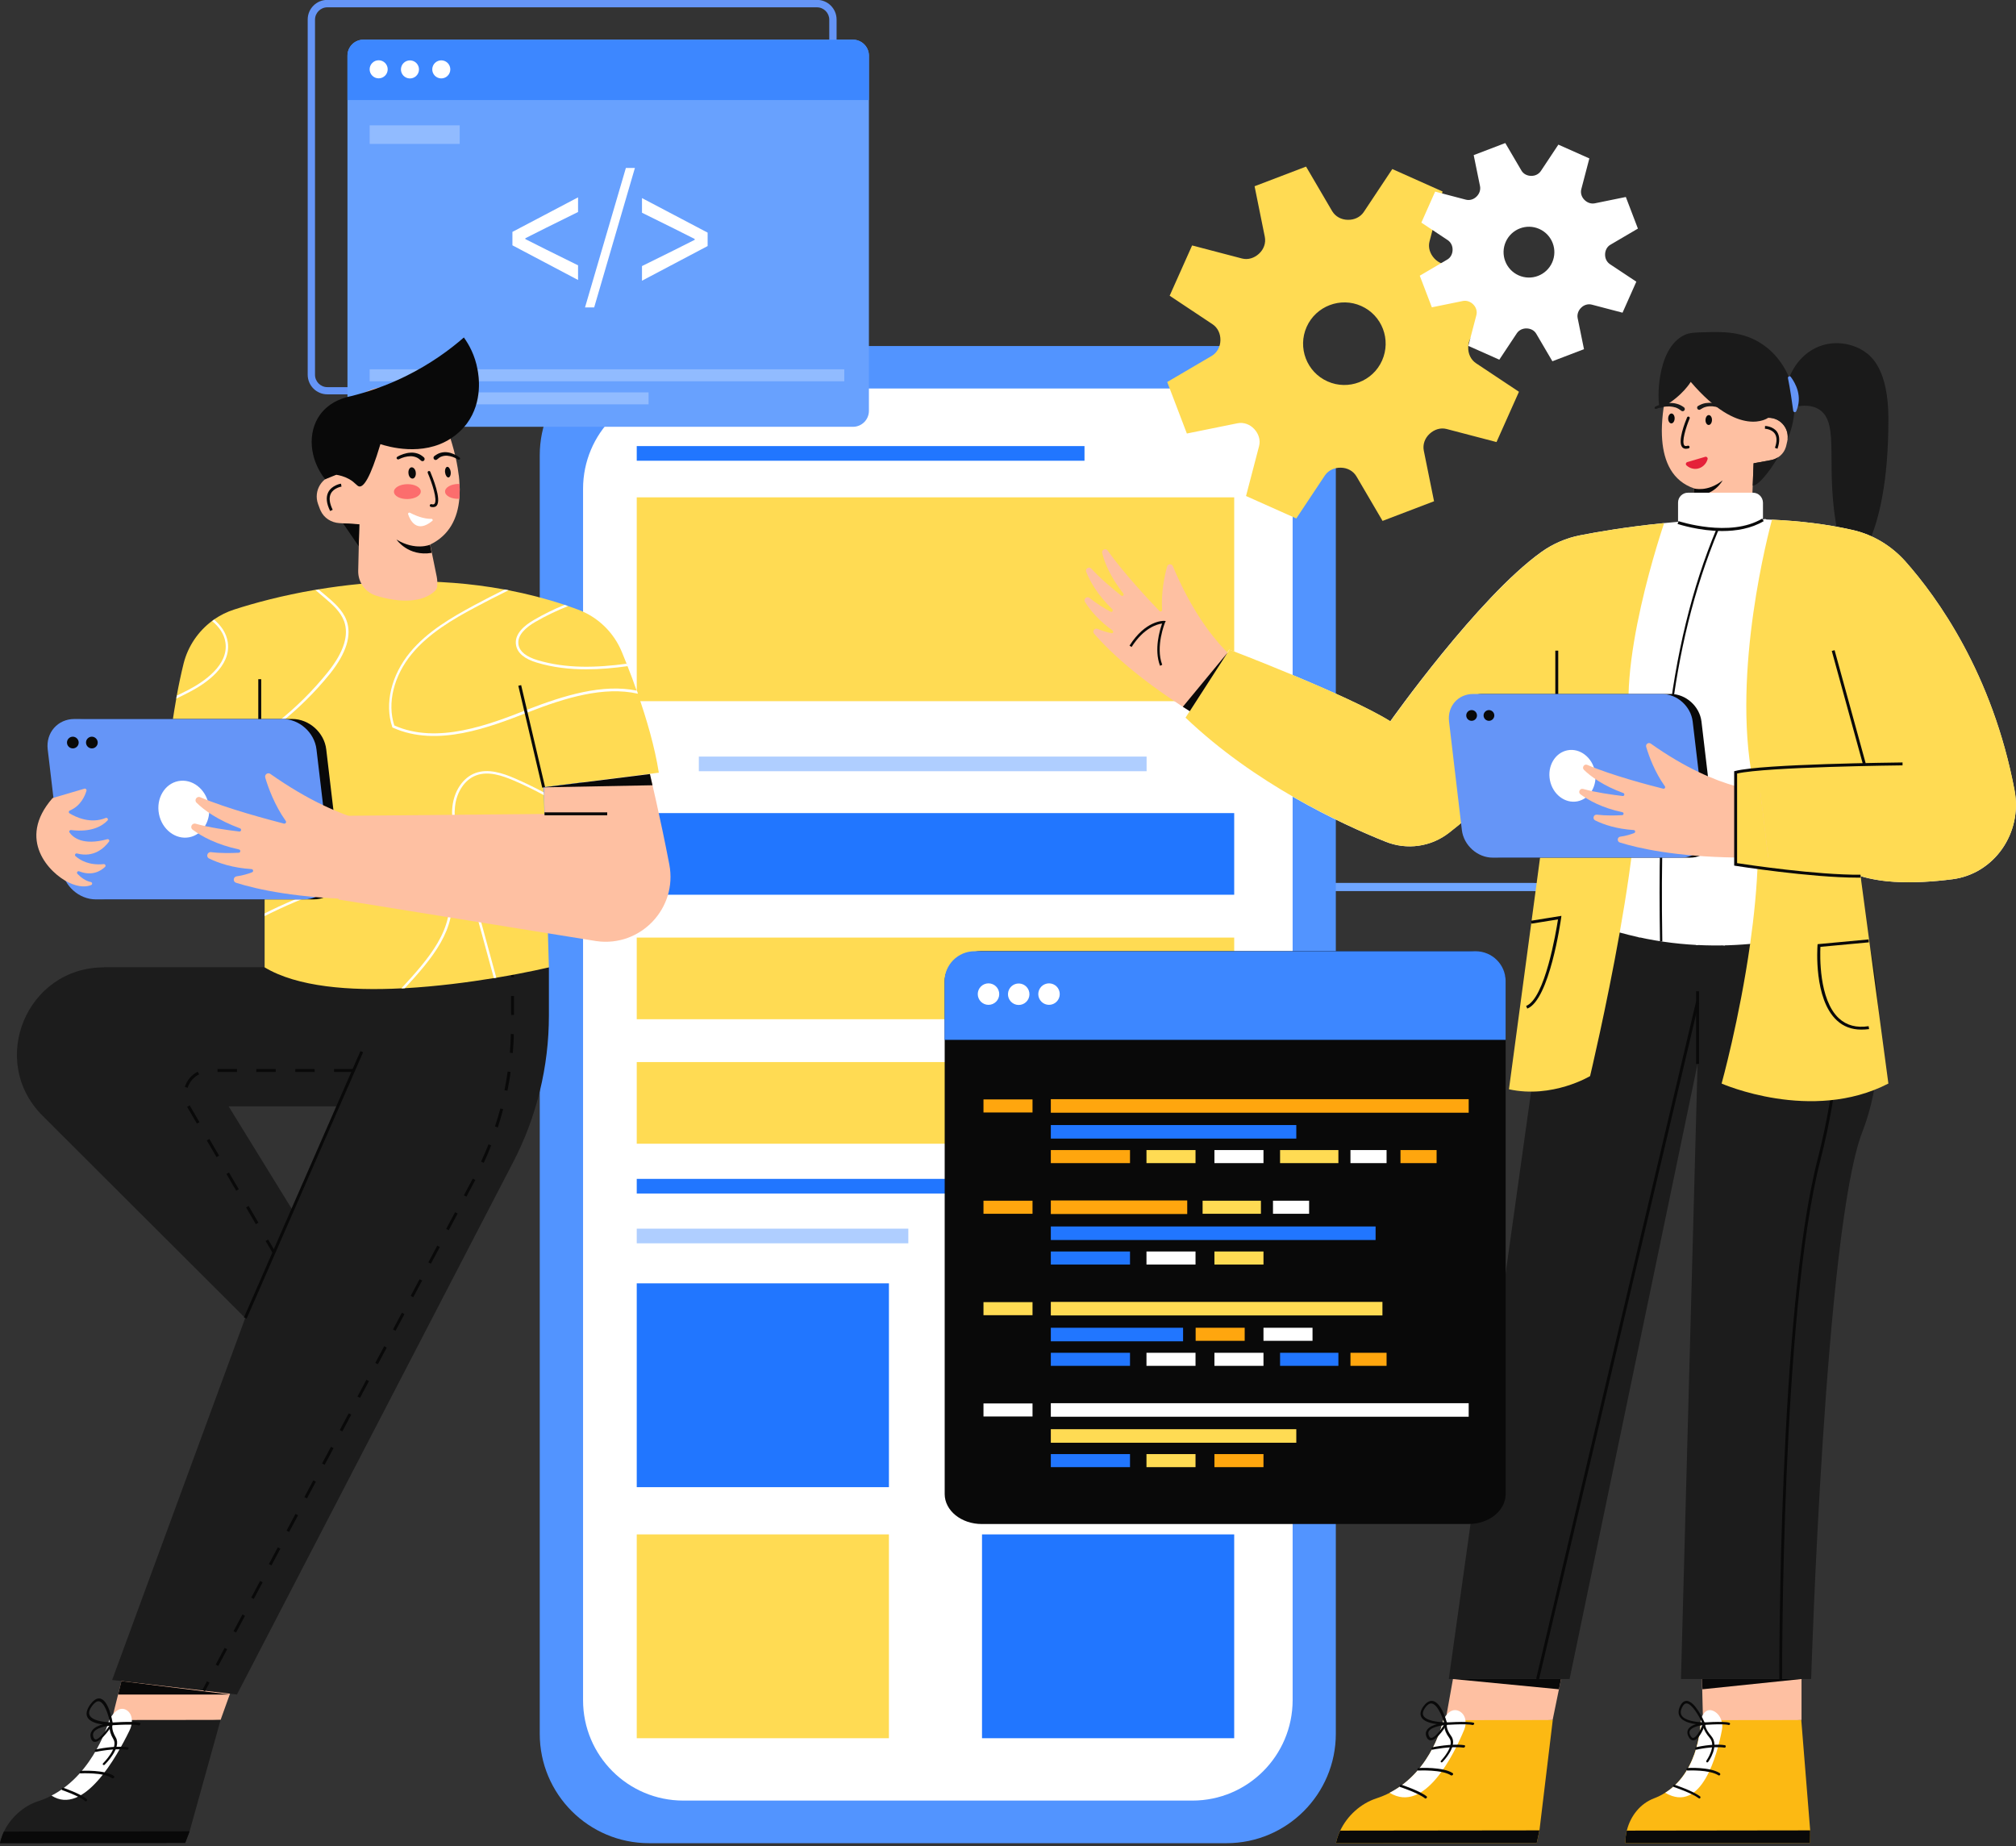 <svg width="557" height="510" viewBox="0 0 557 510" fill="none" xmlns="http://www.w3.org/2000/svg">
<rect x="0" y="0" width="557" height="510" fill="#333333" stroke="none"/>
<g clip-path="url(#clip0_722_61652)">
<path d="M423.48 404.414H288.983C282.714 404.414 277.59 400.2 277.59 395.007V253.324C277.59 248.131 282.68 243.917 288.983 243.917H423.48C429.75 243.917 434.874 248.131 434.874 253.324V395.007C434.84 400.2 429.75 404.414 423.48 404.414ZM288.95 246.176C283.927 246.176 279.815 249.379 279.815 253.324V395.007C279.815 398.952 283.927 402.155 288.95 402.155H423.447C428.469 402.155 432.582 398.952 432.582 395.007V253.324C432.582 249.379 428.469 246.176 423.447 246.176H288.95Z" fill="#6FA6FF"/>
<path d="M338.872 509.21H179.33C162.644 509.21 149.127 495.689 149.127 478.999V125.802C149.127 109.112 162.644 95.591 179.33 95.591H338.872C355.558 95.591 369.075 109.112 369.075 125.802V478.965C369.075 495.656 355.558 509.21 338.872 509.21Z" fill="#5294FF"/>
<path d="M329.434 497.443H188.802C173.498 497.443 161.094 485.034 161.094 469.726V135.041C161.094 119.733 173.498 107.325 188.802 107.325H329.434C344.738 107.325 357.143 119.733 357.143 135.041V469.726C357.109 485.034 344.738 497.443 329.434 497.443Z" fill="white"/>
<path d="M340.997 137.401H175.926V193.711H340.997V137.401Z" fill="#FFDB53"/>
<path d="M245.601 354.545H175.926V410.855H245.601V354.545Z" fill="#2176FF"/>
<path d="M340.996 354.545H271.32V410.855H340.996V354.545Z" fill="#015566"/>
<path d="M245.601 423.903H175.926V480.212H245.601V423.903Z" fill="#FFDB53"/>
<path d="M340.996 423.903H271.32V480.212H340.996V423.903Z" fill="#2176FF"/>
<path d="M340.997 224.63H175.926V247.187H340.997V224.63Z" fill="#2176FF"/>
<path d="M340.997 259.022H175.926V281.58H340.997V259.022Z" fill="#FFDB53"/>
<path d="M340.997 293.415H175.926V315.972H340.997V293.415Z" fill="#FFDB53"/>
<path d="M299.636 123.24H175.926V127.286H299.636V123.24Z" fill="#2176FF"/>
<path d="M316.792 209.019H193.082V213.065H316.792V209.019Z" fill="#AFCEFF"/>
<path d="M299.636 325.683H175.926V329.729H299.636V325.683Z" fill="#2176FF"/>
<path d="M250.961 339.44H175.926V343.486H250.961V339.44Z" fill="#AFCEFF"/>
<path d="M396.278 71.381C395.098 70.1 394.525 68.38 394.964 66.695L398.57 52.904L384.682 46.7L376.795 58.569C375.817 60.018 374.165 60.76 372.413 60.727C372.379 60.727 372.379 60.727 372.345 60.727C370.592 60.693 368.974 59.85 368.064 58.333L360.851 46.025L346.626 51.454L349.457 65.447C349.794 67.167 349.154 68.886 347.873 70.066L347.839 70.1C346.558 71.28 344.839 71.853 343.154 71.415L329.367 67.807L323.164 81.699L335.03 89.589C336.479 90.567 337.221 92.219 337.187 93.972C337.187 94.006 337.187 94.006 337.187 94.04C337.153 95.793 336.311 97.412 334.794 98.322L322.49 105.538L327.917 119.767L341.906 116.934C343.625 116.597 345.345 117.238 346.524 118.519L346.558 118.553C347.738 119.834 348.311 121.554 347.873 123.24L344.266 137.03L358.154 143.235L366.042 131.366C367.019 129.916 368.671 129.174 370.424 129.208C370.457 129.208 370.457 129.208 370.491 129.208C372.244 129.242 373.862 130.084 374.772 131.602L381.986 143.909L396.211 138.48L393.379 124.487C393.042 122.768 393.683 121.048 394.964 119.868L394.997 119.834C396.278 118.654 397.997 118.081 399.683 118.519L413.47 122.127L419.672 108.235L407.807 100.345C406.357 99.367 405.616 97.715 405.649 95.962C405.649 95.928 405.649 95.928 405.649 95.894C405.683 94.141 406.526 92.523 408.043 91.612L420.346 84.397L414.919 70.168L400.93 73C399.211 73.337 397.492 72.696 396.312 71.415C396.312 71.415 396.278 71.415 396.278 71.381ZM381.851 99.603C379.289 105.369 372.514 107.932 366.783 105.369C361.019 102.807 358.457 96.029 361.019 90.297C363.581 84.565 370.356 81.969 376.087 84.531C381.851 87.094 384.413 93.838 381.851 99.603Z" fill="#FFDB53"/>
<path d="M437.707 55.163C436.965 54.387 436.628 53.308 436.898 52.263L439.122 43.766L430.561 39.956L425.706 47.273C425.1 48.149 424.088 48.621 423.01 48.588H422.976C421.897 48.554 420.886 48.048 420.347 47.104L415.897 39.518L407.167 42.856L408.92 51.454C409.122 52.499 408.717 53.578 407.942 54.32C407.942 54.32 407.908 54.32 407.908 54.353C407.133 55.095 406.054 55.432 405.009 55.163L396.515 52.937L392.706 61.502L400.021 66.357C400.897 66.964 401.369 67.976 401.335 69.055V69.088C401.301 70.167 400.796 71.179 399.852 71.718L392.268 76.169L395.605 84.902L404.2 83.149C405.245 82.946 406.324 83.351 407.066 84.127C407.066 84.127 407.066 84.16 407.099 84.16C407.841 84.936 408.178 86.015 407.908 87.06L405.684 95.557L414.246 99.367L419.1 92.05C419.706 91.174 420.718 90.702 421.796 90.735H421.83C422.909 90.769 423.92 91.275 424.459 92.219L428.909 99.805L437.639 96.467L435.886 87.869C435.684 86.824 436.089 85.745 436.864 85.003C436.864 85.003 436.898 85.003 436.898 84.969C437.673 84.228 438.752 83.891 439.797 84.16L448.291 86.386L452.1 77.821L444.786 72.966C443.909 72.359 443.437 71.347 443.471 70.268V70.235C443.505 69.156 444.01 68.144 444.954 67.605L452.538 63.154L449.201 54.421L440.606 56.174C439.527 56.377 438.482 55.972 437.707 55.163ZM428.841 72.528C427.257 76.068 423.111 77.653 419.571 76.068C416.032 74.483 414.448 70.336 416.032 66.796C417.616 63.255 421.763 61.67 425.302 63.255C428.841 64.84 430.426 68.987 428.841 72.528Z" fill="white"/>
<path d="M225.713 108.943H90.441C87.441 108.943 85.014 106.515 85.014 103.514V5.395C85.014 2.394 87.441 -0.034 90.441 -0.034H225.713C228.713 -0.034 231.14 2.394 231.14 5.395V103.514C231.107 106.515 228.679 108.943 225.713 108.943ZM90.441 2.023C88.587 2.023 87.036 3.54 87.036 5.429V103.548C87.036 105.403 88.553 106.954 90.441 106.954H225.713C227.567 106.954 229.118 105.436 229.118 103.548V5.429C229.118 3.574 227.601 2.023 225.713 2.023H90.441Z" fill="#6595F7"/>
<path d="M240.072 15.376V113.495C240.072 115.923 238.117 117.912 235.656 117.912H100.418C97.991 117.912 96.002 115.923 96.002 113.495V15.376C96.002 12.948 97.957 10.959 100.418 10.959H235.69C238.117 10.992 240.072 12.948 240.072 15.376Z" fill="#68A1FE"/>
<path d="M141.576 67.773V64.064L159.711 54.522V58.568L150.779 62.985L145.149 65.817V66.053L150.779 68.886L159.711 73.303V77.349L141.576 67.773Z" fill="white"/>
<path d="M172.925 46.396H175.42L164.161 84.936H161.633L172.925 46.396Z" fill="white"/>
<path d="M177.375 73.506L186.308 69.088L191.937 66.256V66.02L186.308 63.188L177.375 58.771V54.725L195.51 64.267V67.976L177.375 77.552V73.506Z" fill="white"/>
<path d="M240.072 15.376V27.649H96.002V15.376C96.002 12.948 97.957 10.959 100.418 10.959H235.69C238.117 10.992 240.072 12.948 240.072 15.376Z" fill="#3D87FF"/>
<path d="M106.385 20.913C107.359 19.938 107.359 18.358 106.385 17.384C105.411 16.41 103.832 16.41 102.858 17.384C101.883 18.358 101.883 19.938 102.858 20.913C103.832 21.887 105.411 21.887 106.385 20.913Z" fill="white"/>
<path d="M115.696 19.752C116.013 18.411 115.182 17.067 113.842 16.75C112.501 16.433 111.157 17.264 110.841 18.605C110.524 19.946 111.354 21.29 112.695 21.607C114.036 21.923 115.379 21.093 115.696 19.752Z" fill="white"/>
<path d="M124.35 19.741C124.667 18.4 123.837 17.056 122.496 16.739C121.155 16.423 119.812 17.253 119.495 18.594C119.179 19.935 120.009 21.279 121.349 21.596C122.69 21.913 124.034 21.082 124.35 19.741Z" fill="white"/>
<path d="M127.014 34.628H102.137V39.754H127.014V34.628Z" fill="#91BBFF"/>
<path d="M233.263 102.031H102.137V105.335H233.263V102.031Z" fill="#91BBFF"/>
<path d="M179.194 108.404H102.137V111.708H179.194V108.404Z" fill="#91BBFF"/>
<path d="M497.741 475.189V463.859H470.234L470.538 476.133L497.741 475.189Z" fill="#FEC0A2"/>
<path d="M497.741 463.859L470.369 466.692L470.234 463.859H497.741Z" fill="#090909"/>
<path d="M500.135 505.67L500.101 509.143L449.066 509.21C449.066 507.997 449.201 506.85 449.471 505.738C450.482 501.624 453.246 498.252 456.954 496.836C458.1 496.398 459.112 495.892 460.055 495.285C469.898 489.115 469.865 475.223 469.865 475.223L497.674 475.189L500.135 505.67Z" fill="#FCB913"/>
<path d="M500.135 505.67L500.101 509.143L449.066 509.21C449.066 507.996 449.201 506.85 449.471 505.737L500.135 505.67Z" fill="#090909"/>
<path d="M475.762 477.886C474.481 484.596 470.167 501.219 460.088 495.285C469.931 489.115 469.897 475.223 469.897 475.223C469.897 475.223 470.773 471.311 473.571 472.761C474.515 473.267 475.223 474.144 475.56 475.189C475.863 476.066 475.931 476.976 475.762 477.886Z" fill="white"/>
<path d="M469.527 496.869C469.628 496.869 469.729 496.802 469.763 496.735C469.864 496.566 469.831 496.364 469.696 496.263C467.673 494.745 462.853 493.127 462.651 493.059C462.482 492.992 462.314 493.093 462.28 493.295C462.246 493.464 462.314 493.666 462.482 493.7C462.516 493.7 467.404 495.352 469.359 496.802C469.392 496.87 469.46 496.869 469.527 496.869Z" fill="#090909"/>
<path d="M474.988 490.497C475.089 490.497 475.191 490.429 475.258 490.328C475.325 490.16 475.292 489.957 475.157 489.856C472.393 488.103 466.494 488.406 466.224 488.44C466.056 488.44 465.921 488.609 465.954 488.811C465.954 489.013 466.089 489.148 466.258 489.148C466.325 489.148 472.258 488.811 474.853 490.497C474.887 490.497 474.955 490.497 474.988 490.497Z" fill="#090909"/>
<path d="M468.652 483.382C468.685 483.382 468.685 483.382 468.719 483.382C468.753 483.382 473.101 482.337 476.472 482.809C476.641 482.843 476.775 482.708 476.809 482.505C476.843 482.337 476.708 482.135 476.539 482.135C473.034 481.629 468.753 482.674 468.584 482.708C468.416 482.741 468.315 482.944 468.348 483.112C468.416 483.281 468.517 483.382 468.652 483.382Z" fill="#090909"/>
<path d="M477.685 476.571C477.82 476.571 477.921 476.47 477.988 476.335C478.022 476.167 477.955 475.964 477.786 475.931C476.135 475.425 470.134 475.897 469.865 475.931C469.696 475.931 469.561 476.099 469.595 476.302C469.595 476.504 469.764 476.639 469.932 476.605C470 476.605 476.101 476.099 477.651 476.571C477.618 476.571 477.651 476.571 477.685 476.571Z" fill="#090909"/>
<path d="M464.067 474.177C463.629 473.402 463.696 472.458 464.168 471.412C464.64 470.401 465.247 469.895 465.988 469.895C468.281 469.929 470.741 475.324 471.011 475.964L471.213 476.436H470.741C470.741 476.436 470.674 476.436 470.64 476.436C469.865 476.47 465.247 476.369 464.067 474.177ZM464.708 471.75C464.303 472.592 464.269 473.267 464.573 473.84C465.382 475.357 468.584 475.762 470.236 475.796C469.359 474.009 467.438 470.637 465.988 470.603C465.483 470.603 465.078 470.974 464.708 471.75Z" fill="#090909"/>
<path d="M466.561 479.842C466.157 479.134 466.089 478.46 466.359 477.886C467.134 476.2 470.472 475.931 470.842 475.897L471.314 475.863L471.146 476.369C470.977 476.807 469.561 480.651 467.943 480.786C467.91 480.786 467.876 480.786 467.842 480.786C467.337 480.82 466.898 480.483 466.561 479.842ZM466.865 478.19C466.696 478.561 466.764 478.965 467.033 479.471C467.438 480.179 467.741 480.145 467.842 480.112C468.685 480.044 469.73 478.089 470.337 476.605C469.224 476.774 467.303 477.212 466.865 478.19Z" fill="#090909"/>
<path d="M471.717 486.889C471.818 486.889 471.886 486.855 471.953 486.754C472.088 486.586 475.122 482.303 472.83 479.64C470.908 477.414 471.144 476.369 471.144 476.369C471.178 476.201 471.111 475.998 470.942 475.964C470.773 475.897 470.639 475.998 470.571 476.167C470.538 476.302 470.2 477.583 472.392 480.146C474.313 482.371 471.515 486.316 471.481 486.383C471.38 486.518 471.414 486.754 471.515 486.855C471.583 486.855 471.65 486.889 471.717 486.889Z" fill="#090909"/>
<path d="M428.975 475.189L431.301 463.859H401.435L399.244 476.133L428.975 475.189Z" fill="#FEC0A2"/>
<path d="M431.301 463.859L430.728 466.692L401.436 463.859H431.301Z" fill="#090909"/>
<path d="M425.335 505.67L424.594 509.143L369.109 509.21C369.345 507.997 369.75 506.85 370.289 505.738C372.244 501.624 375.952 498.252 380.267 496.836C381.582 496.398 382.829 495.892 383.975 495.285C395.941 489.115 398.773 475.223 398.773 475.223L429.009 475.189L425.335 505.67Z" fill="#FCB913"/>
<path d="M425.335 505.67L424.594 509.143L369.109 509.21C369.345 507.996 369.75 506.85 370.289 505.737L425.335 505.67Z" fill="#090909"/>
<path d="M404.537 477.886C401.74 484.596 393.649 501.219 383.941 495.285C395.908 489.115 398.739 475.223 398.739 475.223C398.739 475.223 400.492 471.311 403.223 472.761C404.167 473.267 404.706 474.144 404.874 475.189C405.009 476.066 404.908 476.976 404.537 477.886Z" fill="white"/>
<path d="M393.851 496.869C393.953 496.869 394.087 496.802 394.155 496.735C394.29 496.566 394.29 496.364 394.155 496.263C392.267 494.745 387.379 493.127 387.177 493.059C387.009 492.992 386.806 493.093 386.739 493.295C386.638 493.464 386.705 493.666 386.874 493.7C386.907 493.7 391.863 495.352 393.683 496.802C393.717 496.87 393.784 496.869 393.851 496.869Z" fill="#090909"/>
<path d="M401.099 490.497C401.2 490.497 401.335 490.429 401.402 490.328C401.537 490.16 401.503 489.957 401.369 489.856C398.739 488.103 392.234 488.406 391.964 488.44C391.795 488.44 391.627 488.609 391.593 488.811C391.559 489.013 391.694 489.148 391.863 489.148C391.93 489.148 398.436 488.811 400.93 490.497C400.998 490.497 401.065 490.497 401.099 490.497Z" fill="#090909"/>
<path d="M395.705 483.382C395.739 483.382 395.739 483.382 395.773 483.382C395.806 483.382 400.762 482.337 404.335 482.809C404.503 482.843 404.706 482.708 404.773 482.505C404.84 482.337 404.739 482.135 404.571 482.135C400.896 481.629 396.009 482.674 395.806 482.708C395.638 482.741 395.469 482.944 395.469 483.112C395.436 483.281 395.537 483.382 395.705 483.382Z" fill="#090909"/>
<path d="M406.896 476.571C407.031 476.571 407.199 476.47 407.267 476.335C407.368 476.167 407.3 475.964 407.132 475.931C405.446 475.425 398.806 475.897 398.536 475.931C398.368 475.931 398.199 476.099 398.165 476.302C398.132 476.504 398.266 476.639 398.435 476.605C398.502 476.605 405.244 476.099 406.828 476.571C406.862 476.571 406.862 476.571 406.896 476.571Z" fill="#090909"/>
<path d="M392.603 474.177C392.3 473.402 392.536 472.458 393.278 471.412C394.019 470.401 394.761 469.895 395.57 469.895C398.064 469.929 399.615 475.324 399.783 475.964L399.918 476.436H399.413C399.413 476.436 399.345 476.436 399.311 476.436C398.435 476.47 393.446 476.369 392.603 474.177ZM393.783 471.75C393.176 472.592 393.008 473.267 393.21 473.84C393.783 475.357 397.188 475.762 398.974 475.796C398.401 474.009 397.019 470.637 395.401 470.603C394.896 470.603 394.356 470.974 393.783 471.75Z" fill="#090909"/>
<path d="M394.122 479.842C393.819 479.134 393.886 478.46 394.291 477.886C395.47 476.2 399.145 475.931 399.549 475.897L400.089 475.863L399.785 476.369C399.516 476.807 397.19 480.651 395.403 480.786C395.369 480.786 395.336 480.786 395.268 480.786C394.796 480.82 394.392 480.483 394.122 479.842ZM394.83 478.19C394.594 478.561 394.56 478.965 394.763 479.471C395.032 480.179 395.403 480.145 395.504 480.112C396.414 480.044 397.965 478.089 398.909 476.605C397.662 476.774 395.504 477.212 394.83 478.19Z" fill="#090909"/>
<path d="M398.301 486.889C398.402 486.889 398.504 486.855 398.571 486.754C398.739 486.586 402.919 482.303 400.964 479.64C399.346 477.414 399.784 476.369 399.818 476.369C399.886 476.201 399.852 475.998 399.683 475.964C399.515 475.897 399.346 475.998 399.245 476.167C399.178 476.302 398.537 477.583 400.425 480.146C402.043 482.371 398.2 486.316 398.166 486.383C398.032 486.518 397.998 486.754 398.133 486.855C398.166 486.855 398.234 486.889 398.301 486.889Z" fill="#090909"/>
<path d="M514.561 252.987C514.561 252.987 524.91 286.098 514.561 312.668C504.213 339.238 500.403 463.86 500.403 463.86H464.436L469.021 293.921L433.661 463.86H400.289L430.121 250.93L514.561 252.987Z" fill="#1C1C1C"/>
<path d="M491.606 463.86C491.606 462.848 491.336 362.571 502.157 320.389C507.786 298.473 508.056 282.355 507.281 272.712C506.438 262.259 504.247 256.898 504.213 256.864L504.955 256.561C505.056 256.763 507.213 262.057 508.056 272.611C508.831 282.322 508.595 298.574 502.932 320.625C492.112 362.705 492.381 462.882 492.381 463.893L491.606 463.86Z" fill="#090909"/>
<path d="M459.246 121.554C459.718 127.522 462.01 132.883 468.077 134.94L467.437 142.897C467.1 146.842 470.1 150.282 474.044 150.551C474.381 150.585 474.718 150.585 475.021 150.551C480.01 150.349 484.021 146.202 483.988 141.11L484.493 127.994L489.28 127.117C491.201 126.78 492.819 125.431 493.392 123.577C493.426 123.476 493.46 123.341 493.494 123.24L493.797 121.925C494.572 118.553 492.01 115.383 488.572 115.417C488.572 115.417 488.572 115.35 488.572 115.215C488.471 113.091 487.359 94.748 473.976 95.76C467.437 96.265 462.077 101.121 460.594 107.493C459.819 110.832 459.178 114.911 459.145 118.924C459.145 119.801 459.178 120.677 459.246 121.554Z" fill="#FEC0A2"/>
<path d="M465.684 123.982C465.246 123.948 464.976 123.745 464.808 123.577C463.392 122.026 465.651 116.429 466.123 115.316C466.19 115.114 466.426 115.046 466.628 115.114C466.83 115.181 466.898 115.417 466.83 115.619C465.819 118.013 464.538 122.127 465.381 123.071C465.448 123.139 465.651 123.341 466.325 123.139C466.527 123.071 466.729 123.206 466.797 123.408C466.864 123.611 466.729 123.813 466.527 123.88C466.19 123.948 465.92 123.982 465.684 123.982Z" fill="#090909"/>
<path d="M468.044 134.94C468.044 134.94 471.751 136.052 475.931 132.714C475.931 132.714 473.673 137.199 467.875 136.929L468.044 134.94Z" fill="#090909"/>
<path d="M489.28 127.117C489.988 126.982 490.696 126.713 491.269 126.308C488.775 130.489 485.775 134.164 484.258 134.164L484.494 127.994L489.28 127.117Z" fill="#1A1A1A"/>
<path d="M494.338 104.358C497.574 112.416 494.574 119.733 493.899 121.25C494.236 118.148 491.776 115.383 488.573 115.417H488.54C488.54 115.417 480.652 121.318 467.135 105.504C467.135 105.504 464.91 109.314 459.652 112.315C459.55 112.383 459.483 112.416 459.382 112.484C459.045 112.652 458.708 112.619 458.64 112.619C457.932 112.45 457.191 96.468 465.382 92.556C466.73 91.916 468.213 91.848 471.112 91.781C475.663 91.646 481.562 91.444 486.989 95.153C491.506 98.221 493.529 102.436 494.338 104.358Z" fill="#1A1A1A"/>
<path d="M476.64 113.226C476.101 112.956 475.494 112.754 474.921 112.585C474.314 112.416 473.708 112.315 473.134 112.248C472.528 112.214 471.921 112.248 471.382 112.383C470.809 112.518 470.303 112.787 469.831 113.091L469.797 113.124C469.528 113.293 469.157 113.226 468.988 112.956C468.82 112.686 468.887 112.315 469.157 112.147H469.191C469.797 111.776 470.472 111.506 471.179 111.371C471.887 111.27 472.561 111.236 473.236 111.337C473.91 111.439 474.55 111.607 475.191 111.809C475.831 112.046 476.404 112.282 477.011 112.652C477.18 112.754 477.247 112.956 477.146 113.124C477.011 113.259 476.809 113.327 476.64 113.226Z" fill="#1A1A1A"/>
<path d="M457.393 112.315C457.999 112.012 458.64 111.809 459.28 111.641C459.921 111.472 460.595 111.371 461.269 111.337C461.943 111.304 462.651 111.371 463.325 111.573C464 111.742 464.64 112.079 465.247 112.518C465.516 112.72 465.584 113.091 465.382 113.36C465.179 113.63 464.809 113.698 464.539 113.495C464.539 113.495 464.539 113.495 464.505 113.462L464.472 113.428C464.033 113.091 463.528 112.787 462.988 112.585C462.449 112.416 461.842 112.315 461.236 112.281C460.629 112.281 460.022 112.315 459.415 112.45C458.808 112.551 458.202 112.72 457.629 112.956H457.595C457.426 113.023 457.19 112.956 457.123 112.754C457.157 112.585 457.224 112.383 457.393 112.315Z" fill="#1A1A1A"/>
<path d="M471.213 115.99C471.179 116.732 471.55 117.373 472.056 117.406C472.561 117.44 472.966 116.833 473 116.091C473.033 115.35 472.663 114.709 472.157 114.675C471.651 114.641 471.247 115.248 471.213 115.99Z" fill="#090909"/>
<path d="M460.899 115.552C460.865 116.294 461.236 116.935 461.741 116.968C462.247 117.002 462.651 116.395 462.685 115.653C462.719 114.912 462.348 114.271 461.842 114.237C461.371 114.204 460.932 114.777 460.899 115.552Z" fill="#090909"/>
<path d="M491.101 123.982L490.393 123.712C491 122.026 490.966 120.711 490.359 119.801C489.483 118.519 487.663 118.452 487.629 118.452L487.663 117.676C487.764 117.676 489.887 117.744 491 119.328C491.741 120.475 491.775 122.026 491.101 123.982Z" fill="#090909"/>
<path d="M471.112 126.207C471.516 126.072 471.921 126.477 471.786 126.881C471.415 128.196 470.336 129.208 469.022 129.478C467.943 129.68 466.797 129.343 465.954 128.567C465.651 128.298 465.786 127.758 466.19 127.657L471.112 126.207Z" fill="#E52039"/>
<path d="M494.337 104.358C494.573 103.683 496.966 97.277 503.742 95.321C507.989 94.107 512.304 95.153 515.27 97.209C517.057 98.457 521.708 102.132 521.742 115.552C521.843 150.956 510.787 157.834 510.787 157.834C509.978 155.575 508.764 151.968 507.787 147.382C503.978 129.174 508.596 117.069 502.663 113.158C501.517 112.416 499.494 111.607 495.786 112.416C495.786 112.45 492.045 106.212 494.337 104.358Z" fill="#1A1A1A"/>
<path d="M494.775 104.121C496.157 105.976 498.045 109.55 496.292 113.596C496.123 114.001 495.516 113.933 495.449 113.495C495.179 111.371 494.573 107.257 494 104.492C493.898 104.02 494.505 103.751 494.775 104.121Z" fill="#6595F7"/>
<path d="M484.326 136.12H466.359C464.842 136.12 463.629 137.334 463.629 138.851V144.347H487.09V138.851C487.056 137.334 485.843 136.12 484.326 136.12Z" fill="white"/>
<path d="M539.438 242.905C534.213 243.579 528.55 243.95 523.258 243.613C520.831 243.445 518.471 243.141 516.246 242.635C515.505 242.467 514.763 242.264 514.022 242.028L514.527 252.987C514.527 252.987 502.089 259.09 483.515 260.776C473.066 261.72 460.661 261.281 447.447 257.606C441.784 256.021 435.986 253.83 430.087 250.93V202.309C429.582 202.848 413.166 220.112 400.289 230.092C395.3 233.97 388.693 234.88 382.862 232.554C370.255 227.53 346.524 216.436 327.479 198.262L339.614 179.481C339.614 179.481 372.479 191.991 384.109 199.274C384.109 199.274 408.312 165.05 425.84 152.507C429.042 150.214 432.717 148.629 436.559 147.888C441.177 146.977 449.503 145.527 459.717 144.516C468.65 143.639 479.032 143.066 489.549 143.572C497.1 143.909 504.684 144.785 511.932 146.438C517.527 147.719 522.584 150.787 526.46 155.137C535.191 164.983 550.494 186.09 556.595 218.392C558.82 230.16 550.966 241.421 539.438 242.905Z" fill="white"/>
<path d="M453.179 258.955L452.572 258.921C452.842 255.381 453.078 251.874 453.314 247.996L456.752 191.721C457.123 185.82 457.494 179.717 458.37 173.682C459.82 163.836 462.617 154.226 466.696 145.123L467.235 145.359C463.157 154.429 460.393 163.971 458.943 173.749C458.067 179.751 457.696 185.854 457.325 191.755L453.887 248.03C453.685 251.908 453.449 255.414 453.179 258.955Z" fill="white"/>
<path d="M458.64 260.068C458.37 242.737 458.37 222.27 460.662 201.836C463.022 180.628 467.438 162.42 474.247 146.134L474.82 146.37C460.932 179.65 458.572 215.863 459.28 260.068H458.64Z" fill="#090909"/>
<path d="M469.156 261.079L468.549 261.045L470.302 233.43C472.122 204.399 474.043 174.39 481.324 145.628L481.897 145.763C474.616 174.491 472.729 204.466 470.875 233.464L469.156 261.079Z" fill="white"/>
<path d="M476.572 261.214L475.965 261.147L476.336 256.898C478.56 231.171 480.751 205.478 482.976 179.751C483.178 177.391 483.347 174.997 483.549 172.468C484.257 162.522 485.032 152.238 487.493 143.336L488.066 143.505C485.605 152.339 484.864 162.589 484.156 172.502C483.987 175.031 483.785 177.425 483.583 179.785C481.358 205.512 479.167 231.205 476.942 256.932L476.572 261.214Z" fill="white"/>
<path d="M539.439 242.905C534.214 243.58 528.551 243.95 523.259 243.613C521.944 243.546 520.494 243.411 518.944 243.141C517.124 242.838 515.506 242.467 514.056 242.028C516.618 261.147 519.18 280.231 521.742 299.349C500.505 310.308 475.662 299.349 475.662 299.349C475.662 299.349 480.584 281.681 483.55 260.742C485.707 245.535 486.82 228.575 484.258 215.425C478.426 185.382 488.775 146.539 489.584 143.572C497.134 143.909 504.719 144.786 511.966 146.438C517.562 147.719 522.618 150.787 526.495 155.137C535.225 164.983 550.529 186.09 556.63 218.392C558.821 230.16 550.967 241.422 539.439 242.905Z" fill="#FFDB53"/>
<path d="M345.412 185.315C345.412 185.315 333.682 179.381 324.041 156.419C323.738 155.677 322.659 155.744 322.457 156.52C321.749 159.116 320.771 163.668 321.075 168.456C321.108 168.861 320.603 169.097 320.333 168.793C317.805 166.163 310.288 158.172 306.041 152.103C305.501 151.327 304.322 151.867 304.524 152.777C305.164 155.407 306.715 159.285 310.355 163.971C310.659 164.376 310.153 164.848 309.782 164.545C307.355 162.623 303.951 159.757 301.524 157.093C300.883 156.419 299.771 157.093 300.108 157.97C301.153 160.633 303.209 164.309 307.322 168.321C307.659 168.658 307.254 169.231 306.85 168.995C305.198 168.119 303.041 166.804 301.018 165.185C300.277 164.612 299.265 165.489 299.771 166.298C301.187 168.557 303.546 171.423 307.389 174.188C307.76 174.458 307.524 175.031 307.086 174.93C306.074 174.727 304.76 174.39 303.277 173.75C302.468 173.379 301.692 174.357 302.299 175.065C306.614 180.089 316.625 189.833 336.985 201.432L345.412 185.315Z" fill="#FEC0A2"/>
<path d="M321.108 183.663C319.187 178.605 321.85 172.064 321.883 171.996L322.086 171.558L321.58 171.524C321.378 171.524 316.49 171.389 312.074 178.369L312.647 178.74C316.052 173.412 319.76 172.434 321.074 172.266C320.468 173.952 318.782 179.414 320.501 183.932L321.108 183.663Z" fill="#090909"/>
<path d="M451.291 204.534C454.156 213.874 451.19 236.836 447.516 257.606C443.774 278.612 439.324 297.292 439.324 297.292C439.324 297.292 428.908 303.564 416.908 300.934L430.156 202.308C429.65 202.848 413.234 220.112 400.357 230.092C395.368 233.97 388.762 234.88 382.93 232.553C370.323 227.529 346.592 216.436 327.547 198.262L339.682 179.481C339.682 179.481 372.548 191.991 384.177 199.274C384.177 199.274 408.38 165.05 425.908 152.507C429.111 150.214 432.785 148.629 436.628 147.887C441.246 146.977 449.572 145.527 459.785 144.516C459.785 144.549 445.561 185.753 451.291 204.534Z" fill="#FFDB53"/>
<path d="M430.526 179.751H429.717V202.308H430.526V179.751Z" fill="#090909"/>
<path d="M466.965 236.937H414.818C410.638 236.937 406.829 233.532 406.324 229.317L402.784 199.341C402.278 195.127 405.279 191.721 409.458 191.721H461.606C465.785 191.721 469.594 195.127 470.1 199.341L473.639 229.317C474.145 233.532 471.145 236.937 466.965 236.937Z" fill="#090909"/>
<path d="M464.537 236.937H412.39C408.21 236.937 404.401 233.532 403.896 229.317L400.356 199.341C399.851 195.127 402.851 191.721 407.031 191.721H459.178C463.358 191.721 467.167 195.127 467.672 199.341L471.212 229.317C471.717 233.532 468.717 236.937 464.537 236.937Z" fill="#6595F7"/>
<path d="M435.835 221.38C439.269 220.704 441.432 217.001 440.666 213.109C439.901 209.217 436.496 206.61 433.062 207.286C429.628 207.962 427.464 211.665 428.23 215.557C428.996 219.449 432.401 222.056 435.835 221.38Z" fill="white"/>
<path d="M488.538 236.836C485.336 236.937 482.335 236.937 479.504 236.903C462.953 236.667 452.739 234.374 447.548 232.756C446.706 232.486 446.807 231.239 447.683 231.138C449.267 230.935 450.616 230.497 451.526 230.126C451.93 229.957 451.829 229.35 451.391 229.317C446.672 229.013 443.132 227.833 440.739 226.653C439.896 226.248 440.267 224.967 441.211 225.068C443.773 225.372 446.301 225.304 448.189 225.203C448.661 225.169 448.728 224.495 448.256 224.394C442.627 223.18 438.919 221.123 436.66 219.437C435.919 218.898 436.492 217.718 437.402 217.954C440.874 218.932 445.256 219.539 448.324 219.909C448.829 219.977 448.964 219.269 448.526 219.1C442.93 217.043 439.593 214.582 437.638 212.694C436.964 212.053 437.705 210.94 438.548 211.311C445.391 214.245 455.975 217.01 459.515 217.886C459.919 217.987 460.223 217.549 459.987 217.212C457.189 213.301 455.605 208.951 454.829 206.355C454.593 205.579 455.47 204.972 456.11 205.444C465.717 212.255 473.74 215.56 479.504 217.178C482.335 217.987 484.661 218.358 486.313 218.527L488.538 236.836Z" fill="#FEC0A2"/>
<path d="M488.944 240.107L479.506 238.792V213.368L485.607 212.525L486.349 218.527L488.54 236.836L488.944 240.107Z" fill="#FFDB53"/>
<path d="M513.315 242.467C500.236 242.467 479.674 239.23 479.472 239.196L479.135 239.128V213.064L479.438 212.997C486.82 211.041 524.068 210.67 525.653 210.637V211.446C525.282 211.446 487.933 211.851 479.944 213.705V238.454C482.742 238.892 502.023 241.758 514.057 241.657V242.467C513.821 242.467 513.551 242.467 513.315 242.467Z" fill="#090909"/>
<path d="M506.88 179.624L506.1 179.838L514.699 211.114L515.479 210.899L506.88 179.624Z" fill="#090909"/>
<path d="M469.426 273.858H468.617V293.921H469.426V273.858Z" fill="#090909"/>
<path d="M468.62 276.644L424.424 463.785L425.211 463.971L469.407 276.83L468.62 276.644Z" fill="#090909"/>
<path d="M475.865 146.707C469.461 146.707 463.865 144.853 463.494 144.752L463.764 143.976C463.899 144.01 477.955 148.629 486.888 143.268L487.292 143.976C483.82 146.033 479.674 146.707 475.865 146.707Z" fill="#090909"/>
<path d="M514.224 284.446C511.595 284.446 509.336 283.603 507.516 281.917C501.078 275.983 502.123 261.754 502.156 261.18L502.19 260.843L516.28 259.528L516.348 260.338L502.965 261.585C502.864 263.777 502.46 276.151 508.089 281.344C510.213 283.3 512.943 284.008 516.28 283.502L516.415 284.311C515.64 284.412 514.898 284.446 514.224 284.446Z" fill="#090909"/>
<path d="M421.964 278.646L421.66 277.904C426.851 275.881 429.919 257.438 430.458 253.998L423.143 255.178L423.008 254.369L431.402 253.021L431.334 253.56C431.2 254.504 428.098 276.252 421.964 278.646Z" fill="#090909"/>
<path d="M339.142 180.324L326.805 195.261L328.726 196.475L339.142 180.324Z" fill="#090909"/>
<path d="M406.593 199.139C407.412 199.139 408.076 198.475 408.076 197.655C408.076 196.836 407.412 196.172 406.593 196.172C405.773 196.172 405.109 196.836 405.109 197.655C405.109 198.475 405.773 199.139 406.593 199.139Z" fill="#090909"/>
<path d="M412.863 197.655C412.863 198.465 412.189 199.139 411.38 199.139C410.571 199.139 409.896 198.465 409.896 197.655C409.896 196.846 410.571 196.172 411.38 196.172C412.189 196.172 412.863 196.846 412.863 197.655Z" fill="#090909"/>
<path d="M60.945 475.155L65.597 462.207H34.113L30.607 476.2L60.945 475.155Z" fill="#FEC0A2"/>
<path d="M65.597 462.207L64.384 465.511L34.113 462.207H65.597Z" fill="#090909"/>
<path d="M52.383 505.939L51.17 509.143L0 509.21C0.236 508.131 0.607 507.052 1.079 506.007C2.933 502.163 6.472 498.926 10.652 497.577C11.933 497.173 13.113 496.667 14.225 496.06C26.158 489.923 30.169 475.189 30.169 475.189L60.945 475.155L52.383 505.939Z" fill="#1C1C1C"/>
<path d="M52.383 505.939L51.17 509.143L0 509.21C0.236 508.131 0.607 507.052 1.079 506.007L52.383 505.939Z" fill="#090909"/>
<path d="M35.764 478.122C32.292 485.27 23.124 501.792 14.225 496.06C26.157 489.923 30.169 475.188 30.169 475.188C30.169 475.188 32.326 470.805 34.989 472.457C35.899 473.03 36.371 474.008 36.438 475.188C36.472 476.099 36.27 477.144 35.764 478.122Z" fill="white"/>
<path d="M23.663 497.645C23.765 497.645 23.866 497.577 23.967 497.51C24.102 497.375 24.135 497.139 24 497.038C22.281 495.554 17.663 493.97 17.495 493.902C17.326 493.835 17.124 493.936 17.056 494.138C16.955 494.307 17.023 494.509 17.158 494.543C17.191 494.543 21.877 496.161 23.529 497.577C23.529 497.611 23.596 497.645 23.663 497.645Z" fill="#090909"/>
<path d="M31.147 491.306C31.248 491.306 31.383 491.238 31.484 491.137C31.619 490.969 31.619 490.766 31.484 490.665C29.057 488.878 22.686 489.215 22.417 489.215C22.248 489.215 22.046 489.384 22.012 489.586C21.979 489.788 22.08 489.923 22.248 489.923C22.316 489.923 28.687 489.586 30.979 491.272C31.046 491.306 31.08 491.306 31.147 491.306Z" fill="#090909"/>
<path d="M26.428 483.989C26.462 483.989 26.462 483.989 26.495 483.989C26.529 483.989 31.518 482.876 35.057 483.416C35.226 483.449 35.428 483.315 35.495 483.112C35.563 482.91 35.495 482.741 35.327 482.708C31.686 482.168 26.731 483.247 26.529 483.315C26.327 483.348 26.192 483.551 26.158 483.753C26.192 483.854 26.293 483.989 26.428 483.989Z" fill="#090909"/>
<path d="M38.326 476.706C38.461 476.706 38.63 476.605 38.731 476.436C38.832 476.234 38.798 476.032 38.63 475.964C36.978 475.391 30.169 475.93 29.899 475.964C29.697 475.964 29.528 476.166 29.495 476.369C29.461 476.571 29.562 476.74 29.764 476.706C29.832 476.706 36.708 476.166 38.259 476.672C38.259 476.672 38.293 476.706 38.326 476.706Z" fill="#090909"/>
<path d="M24.001 474.042C23.765 473.165 24.069 472.154 24.911 470.94C25.754 469.793 26.563 469.22 27.372 469.22C29.934 469.254 31.013 475.323 31.148 475.998L31.249 476.537H30.709C30.709 476.537 30.642 476.537 30.608 476.537C29.732 476.571 24.709 476.47 24.001 474.042ZM25.417 471.311C24.743 472.255 24.473 473.03 24.675 473.637C25.147 475.323 28.552 475.762 30.372 475.795C29.968 473.806 28.822 470.029 27.17 469.996C26.631 470.029 26.058 470.468 25.417 471.311Z" fill="#090909"/>
<path d="M25.113 480.212C24.877 479.437 24.978 478.729 25.45 478.088C26.764 476.267 30.54 475.964 30.944 475.93L31.484 475.896L31.146 476.436C30.843 476.908 28.146 481.055 26.36 481.224C26.326 481.224 26.293 481.224 26.225 481.224C25.72 481.258 25.349 480.92 25.113 480.212ZM25.955 478.459C25.686 478.864 25.618 479.302 25.787 479.841C26.023 480.583 26.36 480.55 26.495 480.55C27.405 480.448 29.124 478.392 30.236 476.773C28.956 476.908 26.731 477.38 25.955 478.459Z" fill="#090909"/>
<path d="M28.685 487.631C28.787 487.631 28.888 487.597 28.955 487.496C29.157 487.293 33.674 482.843 31.989 480.01C30.573 477.583 31.112 476.47 31.112 476.436C31.214 476.234 31.18 476.032 31.011 475.964C30.843 475.897 30.64 475.998 30.539 476.2C30.438 476.335 29.697 477.751 31.348 480.516C32.764 482.876 28.584 487.024 28.551 487.057C28.382 487.192 28.348 487.428 28.45 487.563C28.551 487.597 28.618 487.631 28.685 487.631Z" fill="#090909"/>
<path d="M28.721 267.25C7.316 267.25 -3.37 293.145 11.765 308.251L67.755 364.122L30.979 464.129L65.463 468.142L141.779 321.064C148.285 308.554 151.656 294.662 151.656 280.534V267.216H28.721V267.25ZM80.8 334.281L63.171 305.654H93.34L80.8 334.281Z" fill="#1C1C1C"/>
<path d="M142.014 267.25H141.205V269.947H142.014V267.25Z" fill="#090909"/>
<path d="M60.306 460.252L59.598 459.881L62.058 455.261L62.766 455.632L60.306 460.252ZM65.227 451.013L64.519 450.642L66.98 446.023L67.688 446.394L65.227 451.013ZM70.115 441.741L69.407 441.37L71.868 436.75L72.575 437.121L70.115 441.741ZM75.002 432.468L74.295 432.097L76.755 427.478L77.463 427.849L75.002 432.468ZM79.89 423.229L79.182 422.858L81.643 418.239L82.351 418.61L79.89 423.229ZM84.812 413.957L84.104 413.586L86.564 408.967L87.272 409.337L84.812 413.957ZM89.699 404.684L88.992 404.313L91.452 399.694L92.16 400.065L89.699 404.684ZM94.587 395.446L93.879 395.075L96.34 390.455L97.048 390.826L94.587 395.446ZM99.475 386.173L98.767 385.802L101.228 381.183L101.936 381.554L99.475 386.173ZM104.396 376.901L103.688 376.53L106.149 371.91L106.857 372.281L104.396 376.901ZM109.284 367.662L108.576 367.291L111.037 362.672L111.745 363.043L109.284 367.662ZM114.172 358.39L113.464 358.019L115.925 353.399L116.633 353.77L114.172 358.39ZM119.06 349.117L118.352 348.746L120.812 344.127L121.52 344.498L119.06 349.117ZM123.981 339.878L123.273 339.507L125.734 334.888L126.442 335.259L123.981 339.878ZM128.869 330.606L128.161 330.235L130.622 325.616L131.329 325.986L128.869 330.606ZM133.655 321.266L132.914 320.929C133.655 319.344 134.329 317.759 134.97 316.141L135.712 316.444C135.105 318.063 134.397 319.681 133.655 321.266ZM137.532 311.488L136.757 311.218C137.296 309.566 137.801 307.88 138.24 306.228L139.015 306.43C138.577 308.15 138.071 309.836 137.532 311.488ZM140.195 301.339L139.386 301.17C139.723 299.484 140.026 297.731 140.262 296.045L141.071 296.146C140.869 297.866 140.566 299.619 140.195 301.339ZM141.678 290.92L140.869 290.852C141.004 289.133 141.105 287.379 141.139 285.66L141.948 285.693C141.948 287.413 141.847 289.166 141.678 290.92ZM142.015 280.4H141.206V275.173H142.015V280.4Z" fill="#090909"/>
<path d="M57.175 464.49L55.914 466.875L56.629 467.253L57.89 464.868L57.175 464.49Z" fill="#090909"/>
<path d="M150.272 219.639L151.654 267.249C151.654 267.249 145.789 268.665 137.126 270.115C136.89 270.149 136.688 270.183 136.452 270.216C129.474 271.363 120.777 272.509 111.844 273.015C111.541 273.049 111.204 273.049 110.901 273.049C96.743 273.757 82.181 272.711 73.113 267.249V210.232H46.281C46.281 210.232 47.09 202.038 48.708 192.968C48.742 192.698 48.809 192.429 48.843 192.159C49.382 189.192 50.023 186.157 50.731 183.291C51.944 178.503 54.776 174.39 58.619 171.524C58.787 171.389 58.989 171.254 59.158 171.119C60.843 169.973 62.697 169.028 64.72 168.388C70.248 166.601 77.934 164.51 87.069 162.959C87.338 162.925 87.642 162.858 87.945 162.824C102.372 160.43 120.373 159.351 139.384 162.858C139.755 162.925 140.092 162.993 140.463 163.06C145.553 164.038 150.71 165.353 155.901 167.073C156.239 167.174 156.542 167.275 156.879 167.41C157.823 167.747 158.767 168.051 159.711 168.421C165.205 170.445 169.587 174.727 171.812 180.122C172.216 181.133 172.655 182.212 173.127 183.359C173.228 183.561 173.295 183.797 173.362 183.999C174.205 186.123 175.082 188.416 175.924 190.878C176.025 191.114 176.093 191.383 176.194 191.62C178.621 198.532 180.913 206.354 182.026 213.469L150.137 217.481L150.171 218.83L150.272 219.639Z" fill="#FFDB53"/>
<path d="M176.263 191.654C166.892 189.529 156.273 192.733 145.992 196.745C135.34 200.892 120.778 206.557 108.542 201.027L108.407 200.96L108.374 200.825C106.216 194.418 108.104 186.528 113.295 180.223C118.082 174.424 124.857 170.546 130.824 167.309C133.689 165.792 136.554 164.275 139.453 162.858C139.824 162.926 140.161 162.993 140.532 163.061C137.363 164.612 134.228 166.23 131.127 167.882C125.194 171.052 118.52 174.929 113.801 180.628C108.778 186.697 106.924 194.284 108.947 200.42C120.88 205.748 135.239 200.151 145.723 196.037C155.97 192.058 166.555 188.855 175.993 190.811C176.094 191.148 176.195 191.384 176.263 191.654Z" fill="white"/>
<path d="M60.81 210.232H59.26C71.428 204.601 82.182 196.138 90.575 185.685C94.991 180.189 96.474 175.435 95.058 171.591C94.047 168.894 91.721 166.905 89.665 165.151L87.17 163.027C87.44 162.993 87.743 162.926 88.047 162.892L90.137 164.645C92.159 166.365 94.687 168.523 95.732 171.389C97.249 175.503 95.699 180.459 91.148 186.158C82.923 196.307 72.507 204.568 60.81 210.232Z" fill="white"/>
<path d="M111.844 273.015C111.541 273.049 111.204 273.049 110.901 273.049C118.35 264.956 125.833 256.527 123.845 246.378C123.541 244.827 122.699 242.062 120.373 240.882C118.788 240.073 116.867 240.207 115.013 240.443C101.934 241.927 89.226 245.501 77.293 251.065C75.877 251.705 74.495 252.413 73.113 253.088V252.346C74.394 251.705 75.709 251.065 77.023 250.458C89.024 244.894 101.799 241.286 114.946 239.803C116.901 239.6 118.923 239.432 120.676 240.309C123.238 241.59 124.182 244.591 124.519 246.277C126.541 256.527 119.294 264.923 111.844 273.015Z" fill="white"/>
<path d="M125.699 222.944C125.295 226.754 126.374 230.665 127.317 234.138L137.127 270.115C136.891 270.149 136.688 270.183 136.452 270.217L126.643 234.307C125.666 230.8 124.587 226.788 124.992 222.877C125.463 218.493 127.924 214.818 131.329 213.57C134.902 212.255 138.846 213.57 142.284 215.054C144.981 216.234 147.644 217.515 150.239 218.898L150.273 219.673C147.576 218.223 144.846 216.875 142.014 215.661C138.711 214.245 134.902 212.963 131.565 214.211C128.43 215.357 126.104 218.797 125.699 222.944Z" fill="white"/>
<path d="M52.417 191.148C51.203 191.788 49.956 192.395 48.709 193.002C48.743 192.732 48.81 192.463 48.844 192.193C49.922 191.653 51.001 191.114 52.08 190.574C56.26 188.383 63.17 183.797 62.294 177.559C61.956 175.064 60.44 173.108 58.619 171.591C58.788 171.456 58.99 171.321 59.159 171.187C61.013 172.771 62.563 174.828 62.934 177.458C63.911 184.101 56.765 188.889 52.417 191.148Z" fill="white"/>
<path d="M173.431 184.033C169.588 184.573 165.745 184.91 161.936 184.91C157.352 184.91 152.801 184.404 148.318 183.056C144.914 182.044 142.992 180.426 142.588 178.301C141.981 175.166 144.947 172.738 147.543 171.254C150.24 169.67 153.071 168.287 155.97 167.107C156.307 167.208 156.61 167.309 156.948 167.444C153.813 168.692 150.779 170.142 147.88 171.827C145.487 173.21 142.756 175.435 143.262 178.166C143.599 180.021 145.386 181.437 148.52 182.381C156.509 184.775 164.869 184.472 173.195 183.359C173.262 183.595 173.364 183.797 173.431 184.033Z" fill="white"/>
<path d="M126.71 131.062C126.744 131.197 126.744 131.332 126.778 131.467C126.879 132.209 126.913 132.951 126.946 133.659C126.946 133.794 126.98 133.895 126.98 134.03C127.014 134.434 127.014 134.805 127.014 135.176C127.014 136.053 126.98 136.929 126.913 137.772C126.441 143.133 124.216 147.854 118.856 150.45L120.677 159.386C120.845 160.296 120.879 161.173 120.778 162.049C120.71 162.555 120.474 162.993 120.103 163.331C116.8 166.399 110.766 166.669 103.957 164.578C100.957 163.668 98.901 160.869 98.968 157.7L99.272 144.853L93.743 144.516C91.519 144.381 89.496 143.1 88.586 141.077C88.519 140.942 88.485 140.841 88.417 140.706L87.878 139.256C86.53 135.547 88.99 131.568 92.901 131.164C92.901 131.164 92.901 131.096 92.867 130.927C92.665 128.5 91.418 107.561 106.721 106.853C114.204 106.516 120.946 111.27 123.508 118.317C124.823 122.026 126.171 126.544 126.71 131.062Z" fill="#FEC0A2"/>
<path d="M120.305 139.964C120.44 139.896 120.575 139.795 120.642 139.694C122.092 138.042 119.429 131.635 118.889 130.354C118.822 130.152 118.586 130.084 118.384 130.152C118.182 130.219 118.114 130.455 118.182 130.658C119.361 133.422 120.946 138.177 120.036 139.188C119.968 139.256 119.8 139.458 119.226 139.289C119.024 139.222 118.822 139.357 118.755 139.559C118.687 139.761 118.822 139.964 119.024 140.031C119.597 140.166 120.002 140.099 120.305 139.964Z" fill="#090909"/>
<path d="M116.26 135.749C116.294 136.896 114.642 137.84 112.586 137.873C110.53 137.907 108.878 137.03 108.844 135.884C108.811 134.738 110.462 133.793 112.518 133.76C114.541 133.726 116.226 134.603 116.26 135.749Z" fill="#FC6D6D"/>
<path d="M126.947 133.692C126.947 133.827 126.981 133.928 126.981 134.063C127.014 134.468 127.014 134.839 127.014 135.21C127.014 136.086 126.981 136.963 126.913 137.806C124.756 137.907 122.969 136.997 122.969 135.817C122.936 134.67 124.587 133.726 126.643 133.692C126.711 133.692 126.812 133.692 126.947 133.692Z" fill="#FC6D6D"/>
<path d="M118.823 150.484C118.823 150.484 114.778 152.237 109.553 149.067C109.553 149.067 112.755 153.822 119.261 152.743L118.823 150.484Z" fill="#090909"/>
<path d="M110.193 126.881C110.698 126.645 111.238 126.409 111.777 126.274C112.316 126.139 112.89 126.038 113.429 126.038C113.968 126.038 114.508 126.139 115.013 126.342C115.519 126.544 115.923 126.881 116.294 127.218L116.328 127.252C116.564 127.488 116.968 127.454 117.17 127.218C117.373 126.982 117.373 126.578 117.137 126.375C117.137 126.375 117.137 126.375 117.103 126.342C116.597 125.903 116.024 125.499 115.35 125.296C114.71 125.094 114.036 124.993 113.361 125.06C112.721 125.094 112.081 125.229 111.474 125.431C110.867 125.634 110.294 125.87 109.755 126.207C109.586 126.308 109.519 126.544 109.62 126.713C109.788 126.915 109.991 126.982 110.193 126.881Z" fill="#090909"/>
<path d="M126.98 126.375C126.475 126.004 125.969 125.701 125.396 125.465C124.857 125.229 124.25 125.027 123.643 124.959C123.036 124.858 122.362 124.925 121.722 125.094C121.081 125.263 120.508 125.634 120.003 126.004C119.733 126.207 119.699 126.578 119.902 126.847C120.104 127.117 120.475 127.151 120.744 126.949C120.744 126.949 120.744 126.949 120.778 126.915L120.812 126.881C121.182 126.578 121.587 126.24 122.059 126.106C122.531 125.937 123.036 125.87 123.542 125.903C124.048 125.937 124.587 126.072 125.093 126.24C125.598 126.409 126.104 126.679 126.542 126.949H126.576C126.744 127.05 126.98 127.016 127.081 126.847C127.149 126.712 127.115 126.51 126.98 126.375Z" fill="#090909"/>
<path d="M114.878 130.556C114.979 131.399 114.575 132.175 114.035 132.208C113.462 132.276 112.923 131.635 112.855 130.758C112.754 129.915 113.159 129.14 113.698 129.106C114.271 129.073 114.811 129.713 114.878 130.556Z" fill="#090909"/>
<path d="M124.519 130.354C124.621 131.163 124.317 131.871 123.913 131.905C123.508 131.939 123.07 131.332 122.969 130.523C122.868 129.713 123.171 129.005 123.576 128.972C123.98 128.938 124.418 129.545 124.519 130.354Z" fill="#090909"/>
<path d="M91.924 140.84C91.013 138.986 90.845 137.468 91.418 136.356C92.227 134.771 94.317 134.434 94.351 134.434L94.216 133.625C94.115 133.625 91.721 134.029 90.71 135.951C90.002 137.334 90.171 139.087 91.216 141.177L91.924 140.84Z" fill="#090909"/>
<path d="M92.901 131.163C93.777 131.298 95.092 131.602 96.44 132.343C98.227 133.355 98.598 134.333 99.305 134.4C100.452 134.501 102.238 132.31 105.103 122.7C107.16 123.374 116.699 126.207 124.486 121.183C127.081 119.531 128.564 117.575 129.003 117.002C133.52 110.865 132.239 103.649 131.935 102.065C131.227 98.153 129.576 95.186 128.16 93.231C124.385 96.535 119.025 100.514 112.047 103.953C106.418 106.718 101.193 108.404 96.946 109.449C95.597 109.719 91.148 110.73 88.35 114.675C84.946 119.497 85.418 126.78 89.833 132.411C90.878 131.973 91.89 131.568 92.901 131.163Z" fill="#090909"/>
<path d="M94.789 144.583L99.104 150.888L99.272 144.853L94.789 144.583Z" fill="#090909"/>
<path d="M119.193 143.336C118.047 143.369 116.024 143.1 113.26 141.65C112.991 141.515 112.654 141.785 112.755 142.054C113.328 143.774 115.148 147.415 119.395 143.942C119.699 143.774 119.53 143.336 119.193 143.336Z" fill="white"/>
<path d="M99.586 290.379L67.404 363.965L68.145 364.289L100.327 290.703L99.586 290.379Z" fill="#090909"/>
<path d="M179.566 213.84C179.566 213.84 182.532 226.282 184.925 238.825C187.251 250.93 176.97 261.719 164.801 260L93.508 248.502L96.373 225.371L150.475 224.866L150.273 217.583L179.566 213.84Z" fill="#FEC0A2"/>
<path d="M150.205 217.515L180.273 216.942L179.565 213.84L150.205 217.515Z" fill="#090909"/>
<path d="M86.664 248.469H29.157C24.539 248.469 20.326 244.726 19.786 240.073L15.876 207.029C15.337 202.41 18.64 198.633 23.258 198.633H80.765C85.383 198.633 89.597 202.376 90.136 207.029L94.046 240.073C94.585 244.726 91.282 248.469 86.664 248.469Z" fill="#090909"/>
<path d="M84.002 248.469H26.462C21.844 248.469 17.63 244.726 17.091 240.073L13.181 207.029C12.641 202.41 15.945 198.633 20.563 198.633H78.07C82.688 198.633 86.901 202.376 87.441 207.029L91.351 240.073C91.924 244.726 88.62 248.469 84.002 248.469Z" fill="#6595F7"/>
<path d="M57.642 222.202C58.485 226.484 56.092 230.564 52.316 231.306C48.541 232.048 44.766 229.182 43.923 224.899C43.08 220.617 45.473 216.537 49.249 215.796C53.058 215.054 56.8 217.92 57.642 222.202Z" fill="white"/>
<path d="M110.463 248.367C106.924 248.468 103.62 248.502 100.485 248.468C82.215 248.232 70.99 245.703 65.226 243.883C64.282 243.579 64.417 242.23 65.395 242.096C67.147 241.859 68.597 241.387 69.642 240.983C70.114 240.814 69.979 240.14 69.507 240.106C64.282 239.769 60.406 238.454 57.776 237.173C56.833 236.734 57.271 235.318 58.282 235.419C61.114 235.757 63.911 235.689 65.968 235.588C66.507 235.554 66.541 234.779 66.035 234.678C59.833 233.329 55.754 231.103 53.226 229.215C52.383 228.608 53.023 227.293 54.035 227.563C57.878 228.642 62.698 229.316 66.103 229.721C66.642 229.788 66.81 229.013 66.305 228.844C60.136 226.551 56.428 223.854 54.304 221.764C53.563 221.055 54.372 219.842 55.316 220.246C62.833 223.449 74.53 226.518 78.44 227.529C78.878 227.63 79.215 227.158 78.945 226.788C75.878 222.472 74.125 217.65 73.282 214.818C73.046 213.975 73.99 213.3 74.698 213.806C85.316 221.291 94.148 224.967 100.485 226.72C103.62 227.597 106.148 228.001 108.002 228.204L110.463 248.367Z" fill="#FEC0A2"/>
<path d="M21.742 205.141C21.742 206.051 21 206.759 20.124 206.759C19.214 206.759 18.506 206.018 18.506 205.141C18.506 204.231 19.247 203.522 20.124 203.522C21 203.522 21.742 204.264 21.742 205.141Z" fill="#090909"/>
<path d="M27 205.141C27 206.051 26.258 206.759 25.382 206.759C24.472 206.759 23.764 206.018 23.764 205.141C23.764 204.231 24.505 203.522 25.382 203.522C26.258 203.522 27 204.264 27 205.141Z" fill="#090909"/>
<path d="M14.731 220.415L23.327 217.886C23.664 217.785 23.967 218.088 23.9 218.425C23.495 219.808 22.349 222.64 19.282 223.921C18.945 224.056 18.911 224.528 19.214 224.697C20.866 225.709 24.978 227.698 29.192 225.978C29.63 225.776 30.035 226.349 29.698 226.686C28.316 228.136 25.383 230.024 19.619 229.316C19.248 229.283 18.978 229.687 19.214 229.991C20.158 231.339 22.855 233.7 29.63 231.845C30.035 231.744 30.372 232.182 30.102 232.52C28.889 234.172 25.99 237.038 21.304 235.79C20.832 235.655 20.529 236.229 20.866 236.532C22.18 237.678 24.641 239.128 28.652 238.724C29.091 238.69 29.327 239.196 29.023 239.499C27.843 240.612 25.45 242.129 21.877 240.713C21.439 240.545 21.068 241.084 21.405 241.421C22.315 242.365 23.596 243.377 25.113 243.68C25.551 243.781 25.585 244.388 25.147 244.523C23.967 244.995 21.911 245.231 18.911 243.781C13.787 241.286 4.45 231.98 14.529 220.482C14.562 220.516 14.664 220.449 14.731 220.415Z" fill="#FEC0A2"/>
<path d="M143.991 189.272L143.203 189.457L149.812 217.62L150.599 217.435L143.991 189.272Z" fill="#090909"/>
<path d="M72.17 187.641H71.361V198.633H72.17V187.641Z" fill="#090909"/>
<path d="M167.768 224.427H150.441V225.236H167.768V224.427Z" fill="#090909"/>
<path d="M75.338 346.183L73.383 342.845L74.091 342.441L76.046 345.779L75.338 346.183ZM70.687 338.192L67.99 333.573L68.698 333.168L71.395 337.787L70.687 338.192ZM65.26 328.953L62.563 324.334L63.271 323.929L65.968 328.549L65.26 328.953ZM59.833 319.681L57.136 315.061L57.844 314.657L60.541 319.276L59.833 319.681ZM54.406 310.408L51.709 305.789L52.417 305.384L52.45 305.452L55.113 310.037L54.406 310.408ZM51.844 300.529L51.068 300.293C51.641 298.438 52.956 296.921 54.642 296.078L55.012 296.82C53.529 297.528 52.349 298.877 51.844 300.529ZM97.654 296.146H92.294V295.336H97.654V296.146ZM86.934 296.146H81.575V295.336H86.934V296.146ZM76.181 296.146H70.822V295.336H76.181V296.146ZM65.462 296.146H60.102V295.336H65.462V296.146Z" fill="#090909"/>
<path d="M63.438 468.142H32.629L33.539 464.433L63.438 468.142Z" fill="#090909"/>
<path d="M415.998 271.059V412.743C415.998 417.328 411.413 421.037 405.75 421.037H271.253C265.59 421.037 261.006 417.328 261.006 412.743V271.059C261.006 266.474 265.59 262.765 271.253 262.765H405.75C411.413 262.798 415.998 266.507 415.998 271.059Z" fill="#090909"/>
<path d="M415.996 271.093V287.278H260.971V271.093C260.971 266.507 264.679 262.798 269.263 262.798H407.67C412.288 262.798 415.996 266.507 415.996 271.093Z" fill="#3D87FF"/>
<path d="M274.247 277.379C275.761 276.752 276.48 275.016 275.853 273.502C275.226 271.988 273.491 271.269 271.977 271.896C270.463 272.523 269.745 274.259 270.372 275.773C270.999 277.287 272.734 278.006 274.247 277.379Z" fill="white"/>
<path d="M284.346 275.354C284.722 273.759 283.735 272.161 282.141 271.784C280.546 271.408 278.949 272.395 278.572 273.99C278.196 275.585 279.183 277.183 280.777 277.56C282.372 277.936 283.97 276.949 284.346 275.354Z" fill="white"/>
<path d="M290.968 277.378C292.482 276.751 293.2 275.015 292.573 273.501C291.947 271.987 290.211 271.268 288.698 271.895C287.184 272.522 286.465 274.258 287.092 275.772C287.719 277.286 289.454 278.005 290.968 277.378Z" fill="white"/>
<path d="M312.209 317.725H290.332V321.333H312.209V317.725Z" fill="#FFA60E"/>
<path d="M330.311 317.725H316.76V321.333H330.311V317.725Z" fill="#FFDB53"/>
<path d="M349.086 317.725H335.535V321.333H349.086V317.725Z" fill="white"/>
<path d="M369.783 317.725H353.67V321.333H369.783V317.725Z" fill="#FFDB53"/>
<path d="M383.097 317.725H373.119V321.333H383.097V317.725Z" fill="white"/>
<path d="M369.783 373.731H353.67V377.339H369.783V373.731Z" fill="#2176FF"/>
<path d="M383.097 373.731H373.119V377.339H383.097V373.731Z" fill="#FFA60E"/>
<path d="M348.378 331.718H332.266V335.326H348.378V331.718Z" fill="#FFDB53"/>
<path d="M361.693 331.718H351.715V335.326H361.693V331.718Z" fill="white"/>
<path d="M396.917 317.725H386.939V321.333H396.917V317.725Z" fill="#FFA60E"/>
<path d="M405.784 303.665H290.332V307.407H405.784V303.665Z" fill="#FFA60E"/>
<path d="M358.154 310.813H290.332V314.556H358.154V310.813Z" fill="#2176FF"/>
<path d="M312.209 345.745H290.332V349.352H312.209V345.745Z" fill="#2176FF"/>
<path d="M330.311 345.745H316.76V349.352H330.311V345.745Z" fill="white"/>
<path d="M349.086 345.745H335.535V349.352H349.086V345.745Z" fill="#FFDB53"/>
<path d="M343.895 366.818H330.344V370.426H343.895V366.818Z" fill="#FFA60E"/>
<path d="M362.637 366.818H349.086V370.426H362.637V366.818Z" fill="white"/>
<path d="M328.018 331.65H290.332V335.393H328.018V331.65Z" fill="#FFA60E"/>
<path d="M380.064 338.833H290.332V342.575H380.064V338.833Z" fill="#2176FF"/>
<path d="M312.209 373.731H290.332V377.339H312.209V373.731Z" fill="#2176FF"/>
<path d="M330.311 373.731H316.76V377.339H330.311V373.731Z" fill="white"/>
<path d="M349.086 373.731H335.535V377.339H349.086V373.731Z" fill="white"/>
<path d="M381.952 359.67H290.332V363.413H381.952V359.67Z" fill="#FFDB53"/>
<path d="M326.872 366.818H290.332V370.561H326.872V366.818Z" fill="#2176FF"/>
<path d="M312.209 401.717H290.332V405.325H312.209V401.717Z" fill="#2176FF"/>
<path d="M285.275 303.732H271.725V307.34H285.275V303.732Z" fill="#FFA60E"/>
<path d="M285.275 331.718H271.725V335.326H285.275V331.718Z" fill="#FFA60E"/>
<path d="M285.275 359.738H271.725V363.346H285.275V359.738Z" fill="#FFDB53"/>
<path d="M285.275 387.724H271.725V391.331H285.275V387.724Z" fill="white"/>
<path d="M349.086 401.717H335.535V405.325H349.086V401.717Z" fill="#FFA60E"/>
<path d="M330.311 401.717H316.76V405.325H330.311V401.717Z" fill="#FFDB53"/>
<path d="M405.784 387.656H290.332V391.399H405.784V387.656Z" fill="white"/>
<path d="M358.154 394.838H290.332V398.581H358.154V394.838Z" fill="#FFDB53"/>
<path d="M313.119 430.816C314.552 430.816 315.715 429.653 315.715 428.219C315.715 426.785 314.552 425.623 313.119 425.623C311.686 425.623 310.523 426.785 310.523 428.219C310.523 429.653 311.686 430.816 313.119 430.816Z" fill="#2176FF"/>
<path d="M305.736 430.816C307.17 430.816 308.332 429.653 308.332 428.219C308.332 426.785 307.17 425.623 305.736 425.623C304.303 425.623 303.141 426.785 303.141 428.219C303.141 429.653 304.303 430.816 305.736 430.816Z" fill="#2176FF"/>
<path d="M298.32 430.816C299.754 430.816 300.916 429.653 300.916 428.219C300.916 426.785 299.754 425.623 298.32 425.623C296.887 425.623 295.725 426.785 295.725 428.219C295.725 429.653 296.887 430.816 298.32 430.816Z" fill="#2176FF"/>
</g>
<defs>
<clipPath id="clip0_722_61652">
<rect width="557" height="509.21" fill="white"/>
</clipPath>
</defs>
</svg>
